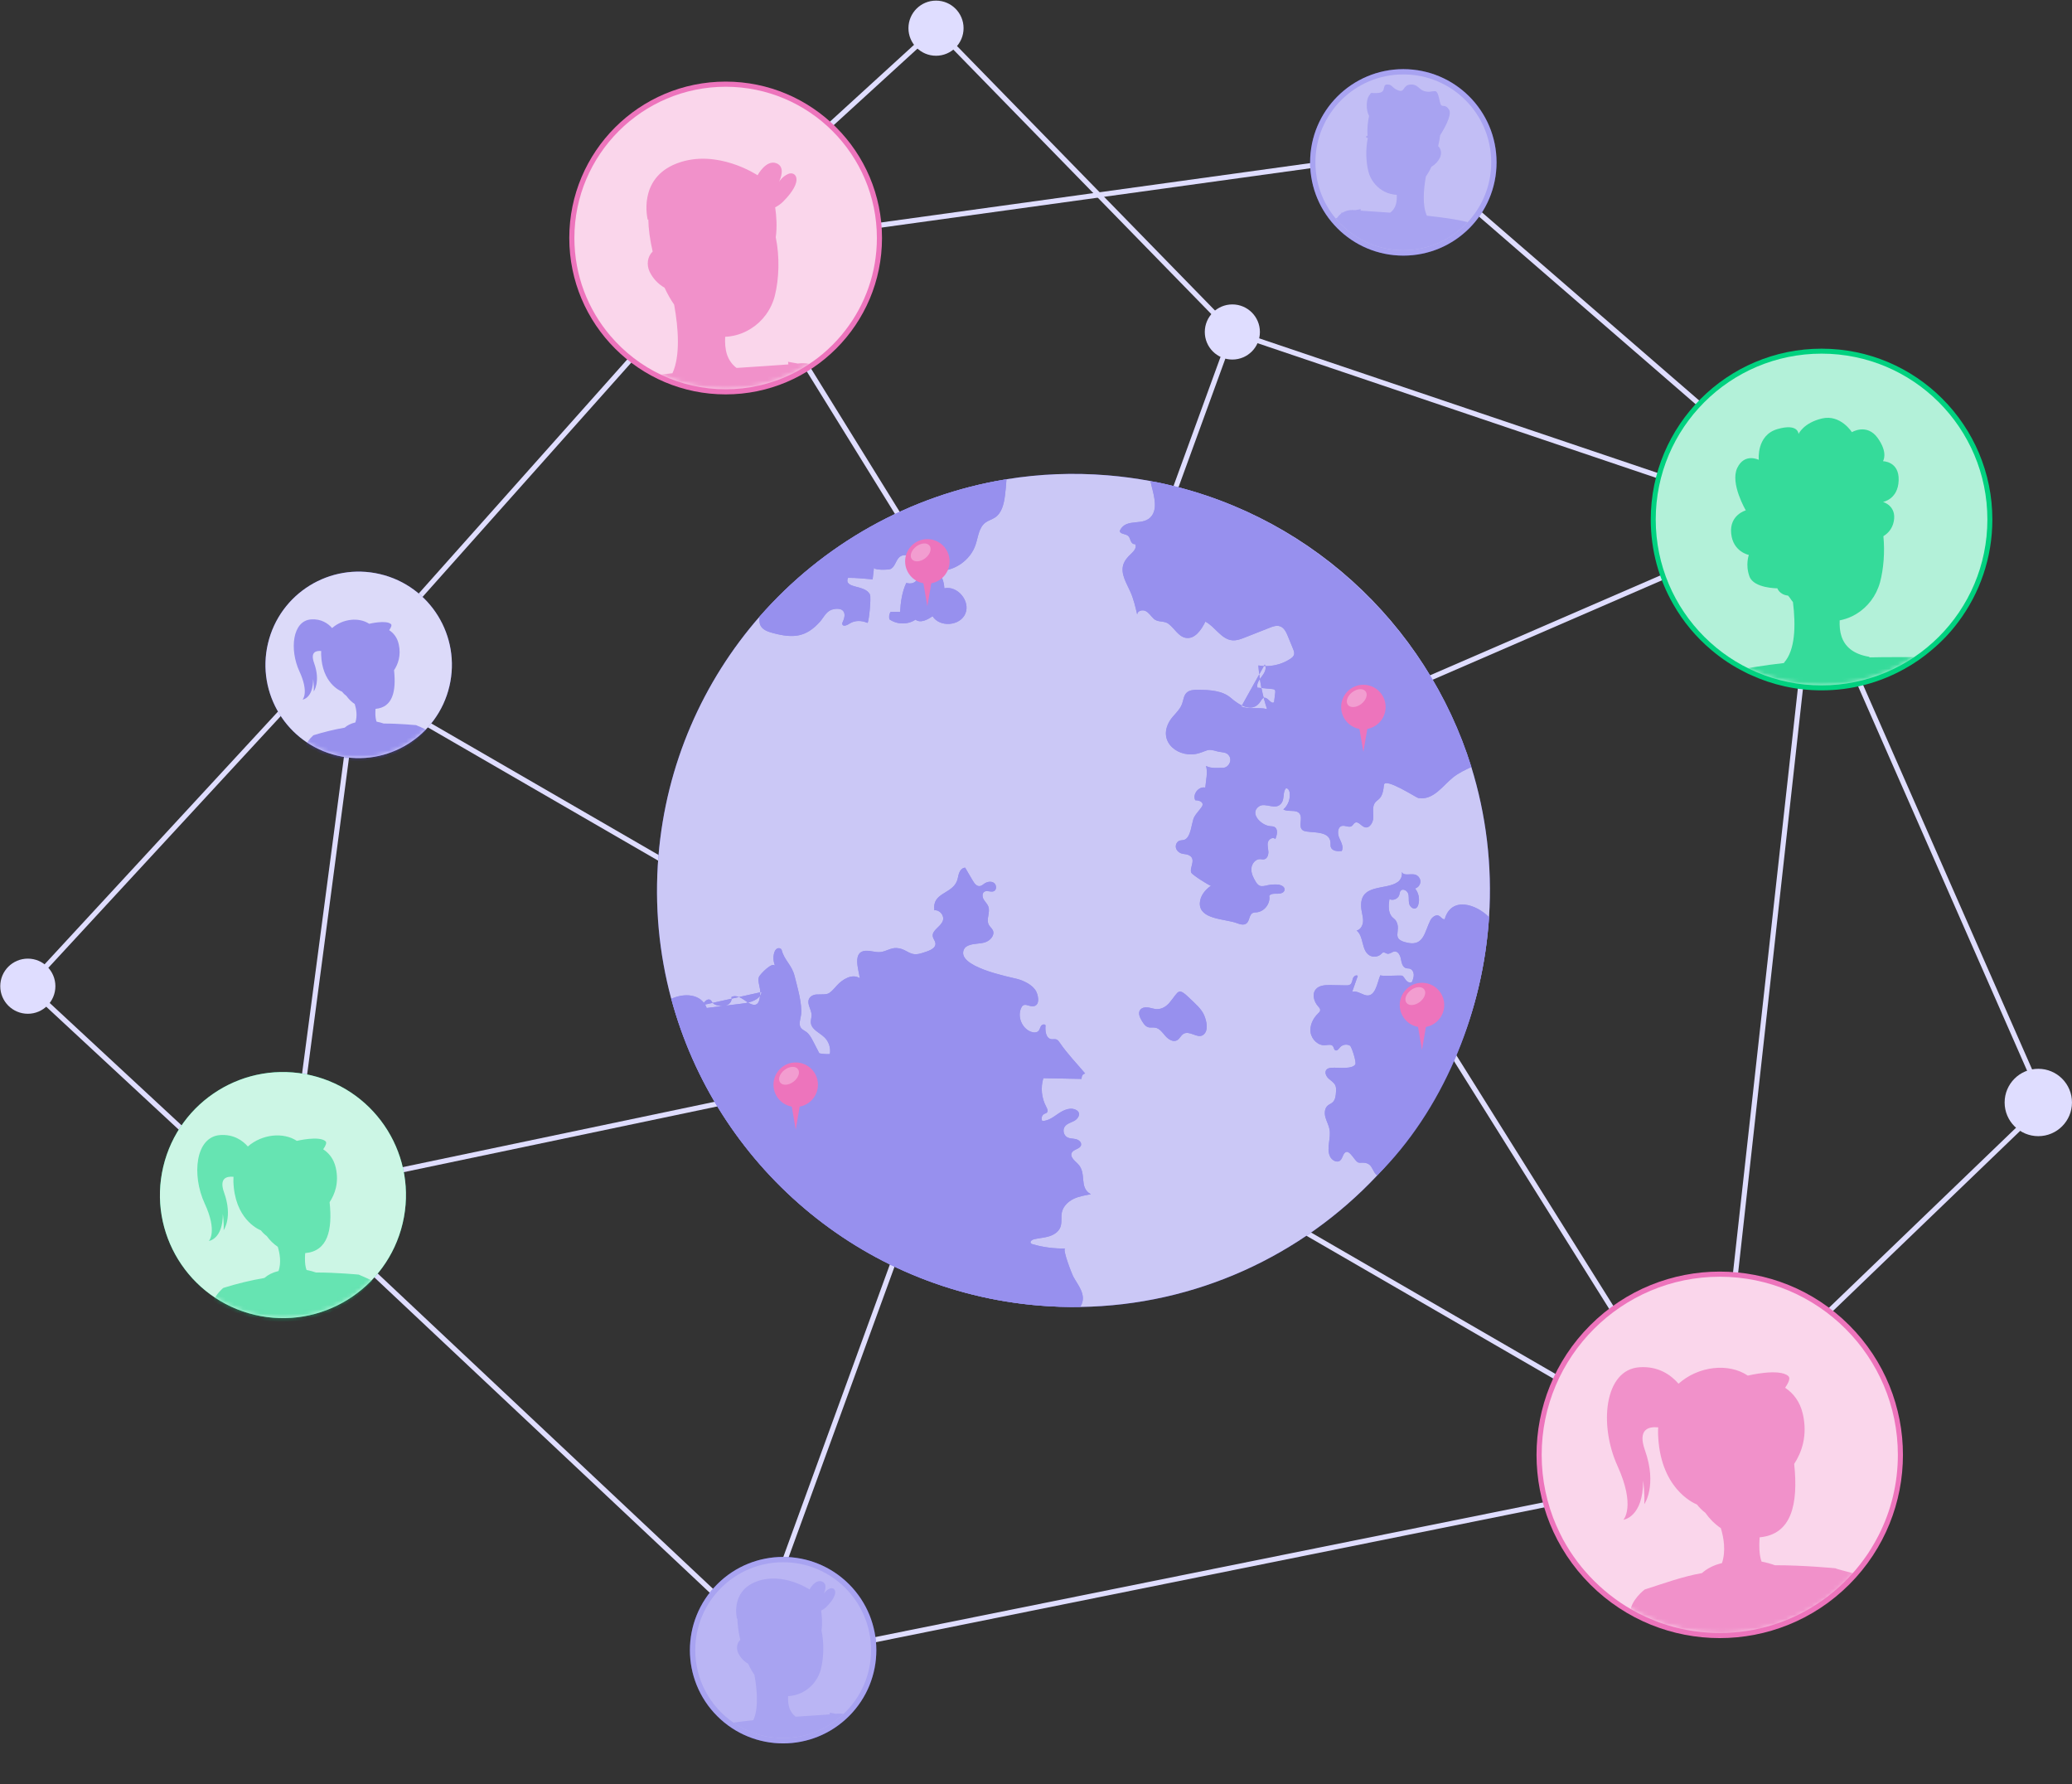 <svg xmlns="http://www.w3.org/2000/svg" width="482" height="415" viewBox="0 0 482 415" fill="none"><rect x="0" y="0" width="482" height="415" fill="#333333" stroke="none"/><path d="M416.057 121.536L286.348 77.727L286.248 77.624L217.72 7.387L162.764 57.581L161.961 56.702L217.768 5.729L287.001 76.69L415.608 120.126L446.013 99.731L446.976 100.431L416.057 121.536Z" fill="#DFDDFF"></path><path d="M174.652 386.343L174.155 386.249L170.039 378.272L170.26 377.1C193.283 386.249 185.823 382.859 173.878 384.985L286.117 76.998L287.237 77.407L174.652 386.343Z" fill="#DFDDFF"></path><path d="M425.119 353.682L389.633 337.422L391.368 336.945L474.886 256.598L415.292 121.066L416.383 120.587L476.311 256.879L476.012 257.167L392.319 337.684L425.746 352.67L425.119 353.682Z" fill="#DFDDFF"></path><path d="M51.288 295.949L50.287 295.302L61.029 280.773L5.641 229.391L6.045 228.955L75.42 153.844L75.833 154.083L391.972 336.967L391.375 337.998L75.648 155.352L7.323 229.327L62.574 280.58L51.288 295.949Z" fill="#DFDDFF"></path><path d="M423.248 117.782L316.945 163.872L317.419 164.964L423.722 118.875L423.248 117.782Z" fill="#DFDDFF"></path><path d="M170.787 56.827L169.773 57.454L215.219 130.877L216.232 130.25L170.787 56.827Z" fill="#DFDDFF"></path><path d="M185.008 252.305L67.094 277.013L67.338 278.179L185.253 253.471L185.008 252.305Z" fill="#DFDDFF"></path><path d="M331.275 233.43L330.266 234.062L398.105 342.345L399.115 341.712L331.275 233.43Z" fill="#DFDDFF"></path><path d="M181.998 386.31L66.555 277.783L82.88 154.337L83.001 154.2L169.982 56.577L170.2 56.547L327.831 34.747L424.086 118.098L424.052 118.409L399.173 342.523L398.746 342.609L181.998 386.31ZM67.818 277.334L182.367 385.02L398.086 341.527L422.836 118.589L327.462 36.002L170.581 57.697L84.014 154.856L67.818 277.334Z" fill="#DFDDFF"></path><path d="M12.885 229.361C12.885 232.901 10.014 235.772 6.474 235.772C2.933 235.772 0.062 232.902 0.062 229.361C0.062 225.819 2.932 222.949 6.474 222.949C10.016 222.949 12.885 225.82 12.885 229.361Z" fill="#DFDDFF"></path><path d="M224.151 6.555C224.151 10.095 221.28 12.966 217.739 12.966C214.199 12.966 211.328 10.095 211.328 6.555C211.328 3.014 214.199 0.144 217.739 0.144C221.28 0.144 224.151 3.014 224.151 6.555Z" fill="#DFDDFF"></path><path d="M481.995 256.406C481.995 260.731 478.487 264.239 474.161 264.239C469.836 264.239 466.328 260.731 466.328 256.406C466.328 252.08 469.836 248.572 474.161 248.572C478.489 248.572 481.995 252.08 481.995 256.406Z" fill="#DFDDFF"></path><path d="M293.088 77.209C293.088 80.75 290.217 83.621 286.677 83.621C283.136 83.621 280.266 80.75 280.266 77.209C280.266 73.669 283.136 70.798 286.677 70.798C290.217 70.798 293.088 73.669 293.088 77.209Z" fill="#DFDDFF"></path><path d="M241.734 303.635C244.94 303.899 248.115 304.005 251.26 303.959C278.196 303.566 302.842 292.009 320.322 273.426C334.811 258.024 344.381 237.788 346.259 215.074C346.308 214.485 346.349 213.896 346.39 213.314C347.173 201.162 345.677 189.378 342.267 178.386V178.379C331.821 144.778 303.474 118.538 267.527 111.86C264.306 111.265 261.03 110.823 257.697 110.548C249.648 109.882 241.752 110.221 234.131 111.462C211.545 115.121 191.333 126.665 176.712 143.393C163.574 158.436 154.944 177.665 153.171 199.11C152.221 210.598 153.317 221.784 156.153 232.3C166.481 270.624 199.902 300.176 241.734 303.635Z" fill="#5146E2"></path><g opacity="0.7"><path d="M241.734 303.635C244.94 303.899 248.115 304.005 251.26 303.959C278.196 303.566 302.842 292.009 320.322 273.426C334.811 258.024 344.381 237.788 346.259 215.074C346.308 214.485 346.349 213.896 346.39 213.314C347.173 201.162 345.677 189.378 342.267 178.386V178.379C331.821 144.778 303.474 118.538 267.527 111.86C264.306 111.265 261.03 110.823 257.697 110.548C249.648 109.882 241.752 110.221 234.131 111.462C211.545 115.121 191.333 126.665 176.712 143.393C163.574 158.436 154.944 177.665 153.171 199.11C152.221 210.598 153.317 221.784 156.153 232.3C166.481 270.624 199.902 300.176 241.734 303.635Z" fill="white"></path></g><path d="M177.165 230.716C176.851 232.517 174.562 233.164 172.716 233.396C169.947 233.738 167.176 234.087 164.405 234.429C163.098 230.987 159.023 230.957 156.156 232.297C166.482 270.622 199.903 300.174 241.736 303.632C244.941 303.897 248.117 304.003 251.262 303.956C251.318 303.883 251.367 303.802 251.417 303.719C252.86 301.181 250.766 298.933 249.646 296.852C249.392 296.381 247.018 290.381 247.806 290.364C245.261 290.416 242.708 290.086 240.26 289.388C240.074 289.334 239.873 289.266 239.775 289.1C239.545 288.703 240.098 288.315 240.544 288.212C241.684 287.944 242.87 287.882 243.993 287.547C245.115 287.211 246.22 286.528 246.655 285.44C247.092 284.347 246.769 283.095 247.02 281.943C247.325 280.54 248.467 279.436 249.763 278.814C251.013 278.213 252.42 277.997 253.765 277.747C250.838 276.154 252.967 272.833 250.672 270.615C249.934 269.903 248.86 269.031 249.312 268.111C249.743 267.237 251.292 267.249 251.485 266.293C251.619 265.623 250.915 265.073 250.249 264.922C249.583 264.772 248.856 264.826 248.259 264.495C247.42 264.03 247.14 262.789 247.696 262.009C248.197 261.307 249.122 261.091 249.882 260.687C250.642 260.282 251.329 259.343 250.871 258.612C250.764 258.441 250.603 258.306 250.431 258.2C249.191 257.431 247.568 258.074 246.356 258.885C245.144 259.697 243.916 260.718 242.458 260.704C242.124 260.154 242.36 259.342 242.936 259.057C243.136 258.958 243.372 258.912 243.528 258.752C243.868 258.404 243.612 257.832 243.38 257.405C242.286 255.395 242.039 252.94 242.712 250.752C245.668 250.808 248.625 250.865 251.581 250.921C251.655 250.256 251.727 249.859 252.431 249.658C250.448 247.287 248.284 245.088 246.53 242.508C246.32 242.199 246.09 241.868 245.738 241.742C245.371 241.61 244.963 241.736 244.577 241.683C243.297 241.508 243.091 239.76 243.222 238.475C243.042 238.085 242.412 238.255 242.177 238.612C241.941 238.97 241.885 239.437 241.597 239.754C241.167 240.228 240.4 240.179 239.801 239.948C237.722 239.147 236.623 236.449 237.55 234.423C237.661 234.183 237.805 233.942 238.035 233.81C238.542 233.52 239.154 233.876 239.729 233.98C241.992 234.388 241.647 231.886 241.102 230.703C240.363 229.099 238.159 228.066 236.559 227.656C234.689 227.177 222.214 224.793 224.271 220.726C224.464 220.345 224.841 220.086 225.232 219.914C226.42 219.394 227.793 219.54 229.042 219.189C230.289 218.836 231.501 217.537 230.958 216.36C230.74 215.888 230.287 215.562 230.034 215.108C229.331 213.842 230.414 212.196 229.915 210.836C229.685 210.21 229.154 209.749 228.82 209.173C228.486 208.596 228.43 207.727 229 207.38C229.637 206.993 230.512 207.57 231.193 207.263C231.908 206.943 231.853 205.773 231.207 205.328C230.561 204.884 229.651 205.053 229.001 205.493C228.661 205.723 228.342 206.028 227.936 206.081C227.208 206.178 226.663 205.453 226.291 204.819C225.701 203.811 225.11 202.804 224.519 201.796C223.851 201.808 223.341 202.419 223.112 203.047C222.883 203.675 222.839 204.36 222.579 204.981C221.325 207.97 216.775 207.614 217.365 211.704C218.592 211.556 219.725 212.937 219.34 214.111C218.866 215.558 216.693 216.352 216.997 217.844C217.103 218.363 217.516 218.784 217.599 219.307C217.829 220.751 215.596 221.281 214.636 221.61C211.457 222.701 211.24 220.613 208.485 220.489C207.224 220.432 206.092 221.283 204.837 221.421C203.682 221.547 202.535 221.06 201.375 221.126C198.189 221.312 199.787 225.632 200.012 227.51C198.299 226.369 196.013 227.701 194.649 229.238C192.557 231.599 192.752 231.183 189.981 231.288C189.25 231.315 188.482 231.677 188.185 232.346C187.669 233.512 188.766 234.768 188.794 236.043C188.808 236.654 188.57 237.256 188.626 237.865C188.774 239.464 190.668 240.16 191.817 241.283C192.821 242.265 193.298 243.759 193.045 245.141C192.227 245.193 191.401 245.134 190.597 244.967C190.118 244.042 189.638 243.116 189.159 242.19C188.735 241.371 188.286 240.521 187.541 239.979C187.124 239.675 186.615 239.468 186.312 239.051C185.708 238.22 186.197 237.081 186.34 236.064C186.688 233.599 185.448 229.449 184.845 227.004C184.202 224.396 182.47 223.372 181.841 220.964C181.73 220.54 181.138 220.402 180.756 220.619C180.375 220.836 180.18 221.273 180.07 221.698C179.817 222.684 179.913 223.755 180.332 224.682C179.78 223.467 176.707 226.665 176.521 227.272C176.217 228.266 176.876 229.684 176.851 230.717C176.788 233.279 176.168 234.72 173.52 232.834C172.508 232.113 171.211 231.262 170.137 231.89C170.367 232.587 169.899 233.37 169.245 233.701C168.59 234.032 167.811 234.003 167.09 233.864C166.604 233.772 166.095 233.613 165.784 233.229C165.617 233.024 165.515 232.763 165.306 232.6C164.627 232.071 163.77 232.989 163.402 233.767" fill="#5146E2"></path><path d="M294.212 154.546C294.747 155.385 294.182 156.479 293.571 157.264C292.96 158.05 292.246 158.973 292.514 159.933C293.664 160.038 294.814 160.142 295.963 160.247C296.178 160.268 296.419 160.3 296.556 160.467C296.696 160.637 296.677 160.882 296.649 161.102C296.56 161.839 296.469 162.578 296.38 163.316C295.654 163.882 294.955 162.098 294.051 162.277C293.652 162.355 293.448 162.784 293.229 163.128C291.362 166.054 288.105 163.863 286.361 162.341C284.336 160.575 281.405 160.461 278.715 160.431C277.759 160.422 276.686 160.456 276.008 161.142C275.339 161.808 275.301 162.862 274.964 163.754C274.386 165.299 272.903 166.312 272.064 167.735C269.133 172.706 274.404 176.528 278.886 175.176C281.208 174.475 280.808 174.069 283.183 174.75C284.173 175.034 285.385 174.791 285.992 175.89C286.635 177.054 285.734 178.595 284.376 178.582C283.043 178.568 281.76 178.776 280.556 178.138C281.008 179.709 280.51 181.5 280.385 183.17C278.864 182.816 277.359 184.699 278.04 186.104C278.796 186.115 279.819 186.399 279.756 187.153C279.738 187.374 279.616 187.571 279.49 187.752C278.963 188.508 278.287 189.161 277.835 189.967C277.14 191.205 277.145 194.914 275.37 195.358C275.058 195.437 274.725 195.411 274.419 195.508C273.766 195.717 273.397 196.498 273.549 197.166C273.703 197.833 274.293 198.349 274.954 198.527C275.395 198.645 275.867 198.633 276.298 198.783C278.589 199.582 276.577 201.843 277.127 202.964C277.39 203.501 281.215 205.92 281.694 206.004C280.348 206.927 279.162 208.373 279.113 210.075C279.06 211.938 280.477 212.843 282.25 213.397C284.122 213.982 286.391 214.176 287.74 214.697C288.465 214.977 289.35 215.237 289.96 214.756C290.723 214.153 290.555 212.736 291.434 212.323C291.713 212.192 292.035 212.204 292.342 212.174C294.142 212.003 295.58 210.109 295.26 208.329C295.677 207.786 296.488 207.838 297.172 207.856C297.856 207.873 298.721 207.648 298.82 206.971C298.935 206.193 297.939 205.762 297.153 205.714C296.352 205.666 295.546 205.731 294.763 205.905C294.178 206.035 293.547 206.222 293.001 205.976C292.588 205.79 292.315 205.395 292.079 205.007C291.511 204.077 291.014 203.028 291.104 201.941C291.195 200.853 292.072 199.768 293.162 199.808C293.454 199.819 293.747 199.907 294.037 199.859C294.779 199.739 295.101 198.826 295.057 198.075C295.013 197.325 294.758 196.559 294.963 195.836C295.168 195.113 296.171 194.574 296.672 195.135C297.094 194.174 297.371 192.773 296.43 192.311C296.127 192.162 295.776 192.17 295.44 192.139C293.368 191.945 290.568 189.139 292.87 187.543C294.384 186.493 296.828 188.682 298.159 186.695C298.795 185.745 298.401 184.36 299.055 183.422C299.442 183.143 299.894 183.707 299.981 184.177C300.254 185.66 299.683 187.27 298.538 188.251C299.702 188.93 301.543 188.156 302.333 189.247C303.114 190.325 301.958 192.198 302.99 193.039C303.286 193.28 303.682 193.344 304.06 193.4C305.924 193.676 309.404 193.359 309.518 196.028C309.533 196.351 309.482 196.683 309.577 196.993C309.863 197.934 311.141 198.023 312.12 197.925C312.623 196.963 311.967 195.842 311.532 194.847C311.098 193.852 311.128 192.329 312.185 192.081C312.942 191.904 313.823 192.553 314.46 192.108C314.756 191.902 314.892 191.51 315.21 191.341C315.98 190.931 316.63 192.117 317.46 192.383C318.604 192.747 319.47 191.247 319.471 190.046C319.472 188.844 319.172 187.478 319.955 186.567C320.203 186.279 320.535 186.076 320.81 185.812C321.651 184.995 321.817 183.727 321.936 182.562C322.125 180.7 329.472 185.522 329.937 185.599C333.469 186.189 335.638 182.686 338.058 180.767C339.333 179.766 340.804 179.074 342.276 178.38C332.218 146.029 305.128 120.623 272.137 112.832C270.658 112.483 269.132 112.085 267.64 111.961C268.095 114.212 269.486 117.767 267.976 119.904C266.058 122.617 261.996 120.242 260.501 123.424C260.451 124.237 261.805 124.103 262.431 124.623C262.779 124.912 262.866 125.4 263.038 125.818C263.211 126.236 263.616 126.658 264.049 126.527C264.553 127.279 263.768 128.203 263.103 128.814C262.32 129.534 261.587 130.369 261.29 131.39C260.673 133.519 262.072 135.632 262.968 137.659C263.709 139.333 264.126 141.13 264.539 142.914C264.553 142.067 265.751 141.728 266.506 142.112C267.262 142.496 267.723 143.269 268.336 143.856C269.378 144.855 270.726 144.25 271.85 145.104C273.248 146.163 274.14 148.065 275.866 148.349C277.957 148.701 279.477 146.47 280.405 144.569C282.704 145.787 284.124 148.725 286.721 148.919C287.722 148.994 288.689 148.618 289.618 148.252C291.522 147.502 293.427 146.753 295.324 146.003C296.114 145.69 296.983 145.376 297.78 145.663C298.724 145.991 299.203 147.016 299.577 147.932C299.987 148.93 300.397 149.928 300.808 150.926C300.974 151.339 301.144 151.789 301.037 152.216C300.92 152.678 300.523 152.995 300.123 153.254C297.971 154.669 295.269 155.217 292.73 154.764C292.98 158.212 293.654 161.631 294.746 164.913C292.802 164.411 290.567 165.059 288.768 164.31" fill="#5146E2"></path><path d="M272.052 233.195C271.324 234.063 270.262 234.724 269.13 234.696C268.431 234.678 267.765 234.405 267.074 234.307C266.383 234.21 265.574 234.347 265.192 234.931C264.705 235.677 265.167 236.657 265.627 237.421C266.001 238.042 266.439 238.713 267.136 238.91C267.646 239.055 268.195 238.912 268.719 238.998C269.754 239.167 270.417 240.145 271.104 240.938C271.792 241.73 272.913 242.444 273.827 241.929C274.429 241.591 274.688 240.832 275.272 240.464C276.696 239.566 278.448 241.516 279.738 240.781C281.267 239.909 280.707 237.42 280.073 236.019C279.432 234.599 278.126 233.504 277.031 232.441C273.932 229.437 274.366 230.438 272.052 233.195Z" fill="#5146E2"></path><path d="M320.355 273.36C335.596 258.257 344.509 236.247 346.258 215.084C346.307 214.496 346.349 213.907 346.389 213.324C343.45 210.293 337.596 208.36 336.063 213.811C335.459 213.768 335.336 213.408 334.876 213.067C334.154 212.531 333.139 213.258 332.733 214.061C331.406 216.694 331.221 220 327.572 219.29C323.22 218.444 326.171 216.58 324.753 214.18C324.548 213.832 324.188 213.61 323.904 213.323C322.864 212.27 323.002 210.57 323.211 209.105C324.046 209.538 325.217 209.051 325.497 208.152C325.604 207.814 325.605 207.424 325.835 207.153C326.327 206.571 327.343 207.116 327.581 207.841C327.817 208.566 327.635 209.365 327.793 210.111C327.95 210.857 328.765 211.589 329.416 211.192C329.688 211.027 329.833 210.715 329.926 210.411C330.317 209.133 330.027 207.667 329.179 206.634C329.896 206.443 330.436 205.726 330.42 204.984C330.404 204.241 329.833 203.548 329.108 203.389C328.049 203.157 326.534 203.782 326.105 202.786C326.264 203.654 325.886 204.596 325.172 205.115C322.362 207.156 316.041 205.338 316.672 211.323C316.773 212.285 317.108 213.223 317.087 214.189C317.065 215.156 316.534 216.225 315.584 216.41C317.29 217.786 316.666 220.938 318.499 222.142C319.361 222.708 320.616 222.574 321.341 221.84C321.461 221.719 321.577 221.577 321.741 221.526C322.075 221.422 322.385 221.736 322.727 221.809C323.321 221.936 323.835 221.322 324.442 221.287C325.288 221.24 325.748 222.253 325.898 223.086C326.048 223.92 326.273 224.941 327.088 225.169C327.366 225.246 327.666 225.208 327.945 225.287C328.507 225.444 328.844 226.052 328.874 226.633C328.905 227.215 328.695 227.78 328.489 228.324C328.137 228.679 327.509 228.462 327.169 228.095C326.83 227.728 326.626 227.24 326.234 226.929C326.015 226.756 320.95 227.146 321.11 226.777C320.357 228.521 319.976 232.337 317.359 231.364C316.436 231.021 315.493 230.397 314.548 230.677C314.997 229.444 315.432 228.207 315.852 226.966C315.469 226.626 314.875 227.091 314.713 227.576C314.551 228.061 314.524 228.65 314.114 228.957C313.827 229.173 313.439 229.175 313.079 229.168C311.911 229.145 310.742 229.123 309.574 229.099C308.306 229.074 306.847 229.133 306.057 230.125C305.159 231.252 305.676 232.983 306.634 234.06C306.864 234.318 307.135 234.603 307.11 234.949C307.087 235.261 306.831 235.497 306.606 235.714C305.416 236.858 304.627 238.523 304.885 240.152C305.142 241.781 306.653 243.226 308.297 243.08C308.928 243.024 309.713 242.81 310.086 243.324C310.306 243.626 310.299 244.113 310.638 244.267C311.066 244.46 311.425 243.922 311.732 243.568C312.288 242.927 313.316 242.762 314.044 243.194C314.417 243.416 315.587 247.015 315.282 247.537C314.583 248.734 311.265 248.264 309.969 248.321C309.467 248.344 308.907 248.392 308.578 248.771C308.064 249.362 308.48 250.304 309.056 250.835C309.631 251.367 310.38 251.782 310.666 252.511C310.832 252.935 310.813 253.406 310.793 253.86C310.751 254.781 310.657 255.813 309.955 256.411C309.628 256.691 309.202 256.838 308.873 257.117C308.124 257.756 308.07 258.91 308.331 259.859C308.592 260.809 309.101 261.683 309.282 262.652C309.668 264.711 308.538 266.947 309.356 268.875C309.752 269.807 310.984 270.551 311.755 269.894C312.421 269.327 312.415 267.989 313.284 267.891C314.117 267.797 315.148 269.897 315.84 270.304C316.387 270.627 317.491 270.094 318.495 270.822C319.311 271.416 319.477 272.718 320.355 273.36Z" fill="#5146E2"></path><path d="M191 144.283C191.857 143.192 192.397 141.937 194.006 141.657C196.197 141.275 197.027 142.503 196.067 144.582C195.982 144.766 195.891 144.969 195.939 145.167C196.089 145.8 197.035 145.43 197.575 145.067C198.834 144.216 200.436 144.272 201.781 144.864C202.101 145.005 202.694 138.993 202.381 138.301C201.286 135.883 196.22 137.023 197.258 134.391C199.154 134.351 201.096 134.599 202.999 134.737C203.103 133.822 203.208 132.908 203.312 131.993C203.234 132.674 206.776 132.534 207.176 132.33C208.735 131.539 208.312 128.7 211.11 129.161C214.651 129.745 214.853 136.702 210.826 135.568C209.862 137.61 209.498 140.054 209.393 142.308C208.665 142.306 207.931 142.294 207.203 142.284C206.84 142.782 206.733 143.466 206.934 144.054C208.681 145.284 211.201 145.306 212.977 144.111C214.125 144.992 215.752 144.148 216.935 143.31C218.593 145.975 223.343 145.603 224.567 142.713C225.792 139.816 222.746 136.15 219.677 136.818C219.62 135.357 219.089 133.92 218.184 132.774C221.986 132.903 225.727 130.313 226.939 126.709C227.553 124.896 227.693 122.701 229.223 121.55C229.901 121.035 230.761 120.82 231.471 120.351C233.059 119.283 233.525 117.194 233.775 115.293C233.937 114.022 234.057 112.747 234.134 111.467C211.547 115.126 191.336 126.67 176.715 143.398C176.638 144.07 176.595 144.766 176.86 145.374C177.359 146.5 178.701 146.94 179.896 147.253C184.542 148.481 187.515 148.213 190.734 144.6C190.829 144.496 190.916 144.39 191 144.283Z" fill="#5146E2"></path><g opacity="0.4"><path d="M177.165 230.716C176.851 232.517 174.562 233.164 172.716 233.396C169.947 233.738 167.176 234.087 164.405 234.429C163.098 230.987 159.023 230.957 156.156 232.297C166.482 270.622 199.903 300.174 241.736 303.632C244.941 303.897 248.117 304.003 251.262 303.956C251.318 303.883 251.367 303.802 251.417 303.719C252.86 301.181 250.766 298.933 249.646 296.852C249.392 296.381 247.018 290.381 247.806 290.364C245.261 290.416 242.708 290.086 240.26 289.388C240.074 289.334 239.873 289.266 239.775 289.1C239.545 288.703 240.098 288.315 240.544 288.212C241.684 287.944 242.87 287.882 243.993 287.547C245.115 287.211 246.22 286.528 246.655 285.44C247.092 284.347 246.769 283.095 247.02 281.943C247.325 280.54 248.467 279.436 249.763 278.814C251.013 278.213 252.42 277.997 253.765 277.747C250.838 276.154 252.967 272.833 250.672 270.615C249.934 269.903 248.86 269.031 249.312 268.111C249.743 267.237 251.292 267.249 251.485 266.293C251.619 265.623 250.915 265.073 250.249 264.922C249.583 264.772 248.856 264.826 248.259 264.495C247.42 264.03 247.14 262.789 247.696 262.009C248.197 261.307 249.122 261.091 249.882 260.687C250.642 260.282 251.329 259.343 250.871 258.612C250.764 258.441 250.603 258.306 250.431 258.2C249.191 257.431 247.568 258.074 246.356 258.885C245.144 259.697 243.916 260.718 242.458 260.704C242.124 260.154 242.36 259.342 242.936 259.057C243.136 258.958 243.372 258.912 243.528 258.752C243.868 258.404 243.612 257.832 243.38 257.405C242.286 255.395 242.039 252.94 242.712 250.752C245.668 250.808 248.625 250.865 251.581 250.921C251.655 250.256 251.727 249.859 252.431 249.658C250.448 247.287 248.284 245.088 246.53 242.508C246.32 242.199 246.09 241.868 245.738 241.742C245.371 241.61 244.963 241.736 244.577 241.683C243.297 241.508 243.091 239.76 243.222 238.475C243.042 238.085 242.412 238.255 242.177 238.612C241.941 238.97 241.885 239.437 241.597 239.754C241.167 240.228 240.4 240.179 239.801 239.948C237.722 239.147 236.623 236.449 237.55 234.423C237.661 234.183 237.805 233.942 238.035 233.81C238.542 233.52 239.154 233.876 239.729 233.98C241.992 234.388 241.647 231.886 241.102 230.703C240.363 229.099 238.159 228.066 236.559 227.656C234.689 227.177 222.214 224.793 224.271 220.726C224.464 220.345 224.841 220.086 225.232 219.914C226.42 219.394 227.793 219.54 229.042 219.189C230.289 218.836 231.501 217.537 230.958 216.36C230.74 215.888 230.287 215.562 230.034 215.108C229.331 213.842 230.414 212.196 229.915 210.836C229.685 210.21 229.154 209.749 228.82 209.173C228.486 208.596 228.43 207.727 229 207.38C229.637 206.993 230.512 207.57 231.193 207.263C231.908 206.943 231.853 205.773 231.207 205.328C230.561 204.884 229.651 205.053 229.001 205.493C228.661 205.723 228.342 206.028 227.936 206.081C227.208 206.178 226.663 205.453 226.291 204.819C225.701 203.811 225.11 202.804 224.519 201.796C223.851 201.808 223.341 202.419 223.112 203.047C222.883 203.675 222.839 204.36 222.579 204.981C221.325 207.97 216.775 207.614 217.365 211.704C218.592 211.556 219.725 212.937 219.34 214.111C218.866 215.558 216.693 216.352 216.997 217.844C217.103 218.363 217.516 218.784 217.599 219.307C217.829 220.751 215.596 221.281 214.636 221.61C211.457 222.701 211.24 220.613 208.485 220.489C207.224 220.432 206.092 221.283 204.837 221.421C203.682 221.547 202.535 221.06 201.375 221.126C198.189 221.312 199.787 225.632 200.012 227.51C198.299 226.369 196.013 227.701 194.649 229.238C192.557 231.599 192.752 231.183 189.981 231.288C189.25 231.315 188.482 231.677 188.185 232.346C187.669 233.512 188.766 234.768 188.794 236.043C188.808 236.654 188.57 237.256 188.626 237.865C188.774 239.464 190.668 240.16 191.817 241.283C192.821 242.265 193.298 243.759 193.045 245.141C192.227 245.193 191.401 245.134 190.597 244.967C190.118 244.042 189.638 243.116 189.159 242.19C188.735 241.371 188.286 240.521 187.541 239.979C187.124 239.675 186.615 239.468 186.312 239.051C185.708 238.22 186.197 237.081 186.34 236.064C186.688 233.599 185.448 229.449 184.845 227.004C184.202 224.396 182.47 223.372 181.841 220.964C181.73 220.54 181.138 220.402 180.756 220.619C180.375 220.836 180.18 221.273 180.07 221.698C179.817 222.684 179.913 223.755 180.332 224.682C179.78 223.467 176.707 226.665 176.521 227.272C176.217 228.266 176.876 229.684 176.851 230.717C176.788 233.279 176.168 234.72 173.52 232.834C172.508 232.113 171.211 231.262 170.137 231.89C170.367 232.587 169.899 233.37 169.245 233.701C168.59 234.032 167.811 234.003 167.09 233.864C166.604 233.772 166.095 233.613 165.784 233.229C165.617 233.024 165.515 232.763 165.306 232.6C164.627 232.071 163.77 232.989 163.402 233.767" fill="white"></path><path d="M294.212 154.546C294.747 155.385 294.182 156.479 293.571 157.264C292.96 158.05 292.246 158.973 292.514 159.933C293.664 160.038 294.814 160.142 295.963 160.247C296.178 160.268 296.419 160.3 296.556 160.467C296.696 160.637 296.677 160.882 296.649 161.102C296.56 161.839 296.469 162.578 296.38 163.316C295.654 163.882 294.955 162.098 294.051 162.277C293.652 162.355 293.448 162.784 293.229 163.128C291.362 166.054 288.105 163.863 286.361 162.341C284.336 160.575 281.405 160.461 278.715 160.431C277.759 160.422 276.686 160.456 276.008 161.142C275.339 161.808 275.301 162.862 274.964 163.754C274.386 165.299 272.903 166.312 272.064 167.735C269.133 172.706 274.404 176.528 278.886 175.176C281.208 174.475 280.808 174.069 283.183 174.75C284.173 175.034 285.385 174.791 285.992 175.89C286.635 177.054 285.734 178.595 284.376 178.582C283.043 178.568 281.76 178.776 280.556 178.138C281.008 179.709 280.51 181.5 280.385 183.17C278.864 182.816 277.359 184.699 278.04 186.104C278.796 186.115 279.819 186.399 279.756 187.153C279.738 187.374 279.616 187.571 279.49 187.752C278.963 188.508 278.287 189.161 277.835 189.967C277.14 191.205 277.145 194.914 275.37 195.358C275.058 195.437 274.725 195.411 274.419 195.508C273.766 195.717 273.397 196.498 273.549 197.166C273.703 197.833 274.293 198.349 274.954 198.527C275.395 198.645 275.867 198.633 276.298 198.783C278.589 199.582 276.577 201.843 277.127 202.964C277.39 203.501 281.215 205.92 281.694 206.004C280.348 206.927 279.162 208.373 279.113 210.075C279.06 211.938 280.477 212.843 282.25 213.397C284.122 213.982 286.391 214.176 287.74 214.697C288.465 214.977 289.35 215.237 289.96 214.756C290.723 214.153 290.555 212.736 291.434 212.323C291.713 212.192 292.035 212.204 292.342 212.174C294.142 212.003 295.58 210.109 295.26 208.329C295.677 207.786 296.488 207.838 297.172 207.856C297.856 207.873 298.721 207.648 298.82 206.971C298.935 206.193 297.939 205.762 297.153 205.714C296.352 205.666 295.546 205.731 294.763 205.905C294.178 206.035 293.547 206.222 293.001 205.976C292.588 205.79 292.315 205.395 292.079 205.007C291.511 204.077 291.014 203.028 291.104 201.941C291.195 200.853 292.072 199.768 293.162 199.808C293.454 199.819 293.747 199.907 294.037 199.859C294.779 199.739 295.101 198.826 295.057 198.075C295.013 197.325 294.758 196.559 294.963 195.836C295.168 195.113 296.171 194.574 296.672 195.135C297.094 194.174 297.371 192.773 296.43 192.311C296.127 192.162 295.776 192.17 295.44 192.139C293.368 191.945 290.568 189.139 292.87 187.543C294.384 186.493 296.828 188.682 298.159 186.695C298.795 185.745 298.401 184.36 299.055 183.422C299.442 183.143 299.894 183.707 299.981 184.177C300.254 185.66 299.683 187.27 298.538 188.251C299.702 188.93 301.543 188.156 302.333 189.247C303.114 190.325 301.958 192.198 302.99 193.039C303.286 193.28 303.682 193.344 304.06 193.4C305.924 193.676 309.404 193.359 309.518 196.028C309.533 196.351 309.482 196.683 309.577 196.993C309.863 197.934 311.141 198.023 312.12 197.925C312.623 196.963 311.967 195.842 311.532 194.847C311.098 193.852 311.128 192.329 312.185 192.081C312.942 191.904 313.823 192.553 314.46 192.108C314.756 191.902 314.892 191.51 315.21 191.341C315.98 190.931 316.63 192.117 317.46 192.383C318.604 192.747 319.47 191.247 319.471 190.046C319.472 188.844 319.172 187.478 319.955 186.567C320.203 186.279 320.535 186.076 320.81 185.812C321.651 184.995 321.817 183.727 321.936 182.562C322.125 180.7 329.472 185.522 329.937 185.599C333.469 186.189 335.638 182.686 338.058 180.767C339.333 179.766 340.804 179.074 342.276 178.38C332.218 146.029 305.128 120.623 272.137 112.832C270.658 112.483 269.132 112.085 267.64 111.961C268.095 114.212 269.486 117.767 267.976 119.904C266.058 122.617 261.996 120.242 260.501 123.424C260.451 124.237 261.805 124.103 262.431 124.623C262.779 124.912 262.866 125.4 263.038 125.818C263.211 126.236 263.616 126.658 264.049 126.527C264.553 127.279 263.768 128.203 263.103 128.814C262.32 129.534 261.587 130.369 261.29 131.39C260.673 133.519 262.072 135.632 262.968 137.659C263.709 139.333 264.126 141.13 264.539 142.914C264.553 142.067 265.751 141.728 266.506 142.112C267.262 142.496 267.723 143.269 268.336 143.856C269.378 144.855 270.726 144.25 271.85 145.104C273.248 146.163 274.14 148.065 275.866 148.349C277.957 148.701 279.477 146.47 280.405 144.569C282.704 145.787 284.124 148.725 286.721 148.919C287.722 148.994 288.689 148.618 289.618 148.252C291.522 147.502 293.427 146.753 295.324 146.003C296.114 145.69 296.983 145.376 297.78 145.663C298.724 145.991 299.203 147.016 299.577 147.932C299.987 148.93 300.397 149.928 300.808 150.926C300.974 151.339 301.144 151.789 301.037 152.216C300.92 152.678 300.523 152.995 300.123 153.254C297.971 154.669 295.269 155.217 292.73 154.764C292.98 158.212 293.654 161.631 294.746 164.913C292.802 164.411 290.567 165.059 288.768 164.31" fill="white"></path><path d="M272.052 233.195C271.324 234.063 270.262 234.724 269.13 234.696C268.431 234.678 267.765 234.405 267.074 234.307C266.383 234.21 265.574 234.347 265.192 234.931C264.705 235.677 265.167 236.657 265.627 237.421C266.001 238.042 266.439 238.713 267.136 238.91C267.646 239.055 268.195 238.912 268.719 238.998C269.754 239.167 270.417 240.145 271.104 240.938C271.792 241.73 272.913 242.444 273.827 241.929C274.429 241.591 274.688 240.832 275.272 240.464C276.696 239.566 278.448 241.516 279.738 240.781C281.267 239.909 280.707 237.42 280.073 236.019C279.432 234.599 278.126 233.504 277.031 232.441C273.932 229.437 274.366 230.438 272.052 233.195Z" fill="white"></path><path d="M320.355 273.36C335.596 258.257 344.509 236.247 346.258 215.084C346.307 214.496 346.349 213.907 346.389 213.324C343.45 210.293 337.596 208.36 336.063 213.811C335.459 213.768 335.336 213.408 334.876 213.067C334.154 212.531 333.139 213.258 332.733 214.061C331.406 216.694 331.221 220 327.572 219.29C323.22 218.444 326.171 216.58 324.753 214.18C324.548 213.832 324.188 213.61 323.904 213.323C322.864 212.27 323.002 210.57 323.211 209.105C324.046 209.538 325.217 209.051 325.497 208.152C325.604 207.814 325.605 207.424 325.835 207.153C326.327 206.571 327.343 207.116 327.581 207.841C327.817 208.566 327.635 209.365 327.793 210.111C327.95 210.857 328.765 211.589 329.416 211.192C329.688 211.027 329.833 210.715 329.926 210.411C330.317 209.133 330.027 207.667 329.179 206.634C329.896 206.443 330.436 205.726 330.42 204.984C330.404 204.241 329.833 203.548 329.108 203.389C328.049 203.157 326.534 203.782 326.105 202.786C326.264 203.654 325.886 204.596 325.172 205.115C322.362 207.156 316.041 205.338 316.672 211.323C316.773 212.285 317.108 213.223 317.087 214.189C317.065 215.156 316.534 216.225 315.584 216.41C317.29 217.786 316.666 220.938 318.499 222.142C319.361 222.708 320.616 222.574 321.341 221.84C321.461 221.719 321.577 221.577 321.741 221.526C322.075 221.422 322.385 221.736 322.727 221.809C323.321 221.936 323.835 221.322 324.442 221.287C325.288 221.24 325.748 222.253 325.898 223.086C326.048 223.92 326.273 224.941 327.088 225.169C327.366 225.246 327.666 225.208 327.945 225.287C328.507 225.444 328.844 226.052 328.874 226.633C328.905 227.215 328.695 227.78 328.489 228.324C328.137 228.679 327.509 228.462 327.169 228.095C326.83 227.728 326.626 227.24 326.234 226.929C326.015 226.756 320.95 227.146 321.11 226.777C320.357 228.521 319.976 232.337 317.359 231.364C316.436 231.021 315.493 230.397 314.548 230.677C314.997 229.444 315.432 228.207 315.852 226.966C315.469 226.626 314.875 227.091 314.713 227.576C314.551 228.061 314.524 228.65 314.114 228.957C313.827 229.173 313.439 229.175 313.079 229.168C311.911 229.145 310.742 229.123 309.574 229.099C308.306 229.074 306.847 229.133 306.057 230.125C305.159 231.252 305.676 232.983 306.634 234.06C306.864 234.318 307.135 234.603 307.11 234.949C307.087 235.261 306.831 235.497 306.606 235.714C305.416 236.858 304.627 238.523 304.885 240.152C305.142 241.781 306.653 243.226 308.297 243.08C308.928 243.024 309.713 242.81 310.086 243.324C310.306 243.626 310.299 244.113 310.638 244.267C311.066 244.46 311.425 243.922 311.732 243.568C312.288 242.927 313.316 242.762 314.044 243.194C314.417 243.416 315.587 247.015 315.282 247.537C314.583 248.734 311.265 248.264 309.969 248.321C309.467 248.344 308.907 248.392 308.578 248.771C308.064 249.362 308.48 250.304 309.056 250.835C309.631 251.367 310.38 251.782 310.666 252.511C310.832 252.935 310.813 253.406 310.793 253.86C310.751 254.781 310.657 255.813 309.955 256.411C309.628 256.691 309.202 256.838 308.873 257.117C308.124 257.756 308.07 258.91 308.331 259.859C308.592 260.809 309.101 261.683 309.282 262.652C309.668 264.711 308.538 266.947 309.356 268.875C309.752 269.807 310.984 270.551 311.755 269.894C312.421 269.327 312.415 267.989 313.284 267.891C314.117 267.797 315.148 269.897 315.84 270.304C316.387 270.627 317.491 270.094 318.495 270.822C319.311 271.416 319.477 272.718 320.355 273.36Z" fill="white"></path><path d="M191 144.283C191.857 143.192 192.397 141.937 194.006 141.657C196.197 141.275 197.027 142.503 196.067 144.582C195.982 144.766 195.891 144.969 195.939 145.167C196.089 145.8 197.035 145.43 197.575 145.067C198.834 144.216 200.436 144.272 201.781 144.864C202.101 145.005 202.694 138.993 202.381 138.301C201.286 135.883 196.22 137.023 197.258 134.391C199.154 134.351 201.096 134.599 202.999 134.737C203.103 133.822 203.208 132.908 203.312 131.993C203.234 132.674 206.776 132.534 207.176 132.33C208.735 131.539 208.312 128.7 211.11 129.161C214.651 129.745 214.853 136.702 210.826 135.568C209.862 137.61 209.498 140.054 209.393 142.308C208.665 142.306 207.931 142.294 207.203 142.284C206.84 142.782 206.733 143.466 206.934 144.054C208.681 145.284 211.201 145.306 212.977 144.111C214.125 144.992 215.752 144.148 216.935 143.31C218.593 145.975 223.343 145.603 224.567 142.713C225.792 139.816 222.746 136.15 219.677 136.818C219.62 135.357 219.089 133.92 218.184 132.774C221.986 132.903 225.727 130.313 226.939 126.709C227.553 124.896 227.693 122.701 229.223 121.55C229.901 121.035 230.761 120.82 231.471 120.351C233.059 119.283 233.525 117.194 233.775 115.293C233.937 114.022 234.057 112.747 234.134 111.467C211.547 115.126 191.336 126.67 176.715 143.398C176.638 144.07 176.595 144.766 176.86 145.374C177.359 146.5 178.701 146.94 179.896 147.253C184.542 148.481 187.515 148.213 190.734 144.6C190.829 144.496 190.916 144.39 191 144.283Z" fill="white"></path></g><path d="M217.513 130.555L215.725 140.99L213.938 130.555H217.513Z" fill="#ED74BC"></path><path d="M220.903 130.559C220.903 133.417 218.587 135.733 215.729 135.733C212.871 135.733 210.555 133.417 210.555 130.559C210.555 127.701 212.871 125.385 215.729 125.385C218.587 125.385 220.903 127.701 220.903 130.559Z" fill="#ED74BC"></path><path opacity="0.3" d="M216.233 126.905C216.808 127.66 216.354 128.976 215.217 129.841C214.081 130.706 212.692 130.796 212.117 130.039C211.541 129.283 211.995 127.968 213.132 127.102C214.269 126.237 215.657 126.148 216.233 126.905Z" fill="white"></path><path d="M318.942 164.436L317.155 174.871L315.367 164.436H318.942Z" fill="#ED74BC"></path><path d="M317.159 169.606C320.016 169.606 322.333 167.289 322.333 164.431C322.333 161.573 320.016 159.257 317.159 159.257C314.301 159.257 311.984 161.573 311.984 164.431C311.984 167.289 314.301 169.606 317.159 169.606Z" fill="#ED74BC"></path><path opacity="0.3" d="M317.67 160.791C318.246 161.548 317.792 162.862 316.655 163.728C315.518 164.594 314.13 164.682 313.554 163.927C312.979 163.17 313.433 161.855 314.569 160.99C315.706 160.124 317.095 160.035 317.67 160.791Z" fill="white"></path><path d="M186.895 252.283L185.108 262.719L183.32 252.283H186.895Z" fill="#ED74BC"></path><path d="M185.104 257.445C187.962 257.445 190.278 255.129 190.278 252.271C190.278 249.413 187.962 247.097 185.104 247.097C182.246 247.097 179.93 249.413 179.93 252.271C179.93 255.129 182.246 257.445 185.104 257.445Z" fill="#ED74BC"></path><path opacity="0.3" d="M185.608 248.632C186.183 249.387 185.729 250.703 184.592 251.568C183.456 252.433 182.067 252.523 181.492 251.766C180.916 251.009 181.37 249.695 182.507 248.83C183.643 247.964 185.031 247.876 185.608 248.632Z" fill="white"></path><path d="M332.575 233.744L330.788 244.18L329 233.744H332.575Z" fill="#ED74BC"></path><path d="M335.966 233.741C335.966 236.598 333.649 238.915 330.792 238.915C327.934 238.915 325.617 236.598 325.617 233.741C325.617 230.883 327.934 228.566 330.792 228.566C333.649 228.566 335.966 230.883 335.966 233.741Z" fill="#ED74BC"></path><path opacity="0.3" d="M331.295 230.093C331.871 230.848 331.417 232.164 330.28 233.029C329.143 233.894 327.755 233.984 327.179 233.227C326.604 232.471 327.058 231.156 328.194 230.291C329.331 229.425 330.72 229.337 331.295 230.093Z" fill="white"></path><path d="M463.473 120.832C463.473 129.76 460.522 138.012 455.549 144.649C453.782 147.015 451.745 149.172 449.497 151.06C447.489 152.798 445.288 154.325 442.936 155.614C437.259 158.76 430.713 160.557 423.747 160.557C417.89 160.557 412.319 159.284 407.315 156.991C406.85 156.797 406.385 156.572 405.937 156.332L405.922 156.317C403.12 154.939 400.5 153.202 398.133 151.194C394.583 148.213 391.557 144.602 389.25 140.543C385.91 134.731 384.008 128.006 384.008 120.83C384.008 98.886 401.803 81.091 423.747 81.091C445.692 81.092 463.473 98.888 463.473 120.832Z" fill="#00D17F"></path><path opacity="0.7" d="M423.74 159.399C445.045 159.399 462.316 142.128 462.316 120.823C462.316 99.518 445.045 82.247 423.74 82.247C402.435 82.247 385.164 99.518 385.164 120.823C385.164 142.128 402.435 159.399 423.74 159.399Z" fill="white"></path><mask id="mask0_5867_5914" style="mask-type:alpha" maskUnits="userSpaceOnUse" x="385" y="82" width="78" height="78"><path opacity="0.7" d="M423.74 159.397C445.045 159.397 462.316 142.126 462.316 120.821C462.316 99.516 445.045 82.245 423.74 82.245C402.435 82.245 385.164 99.516 385.164 120.821C385.164 142.126 402.435 159.397 423.74 159.397Z" fill="white"></path></mask><g mask="url(#mask0_5867_5914)"><path d="M402.713 124.054C403.125 128.351 406.827 129.064 406.827 129.064C406.827 129.064 405.973 131.341 406.973 134.075C407.976 136.828 413.46 136.828 413.46 136.828C413.46 136.828 413.932 138.3 415.953 138.523C416.07 138.686 416.204 138.821 416.305 138.954C416.541 139.309 416.807 139.683 417.088 140.038C417.765 145.479 417.634 151.222 414.995 154.137C415.01 154.152 415.04 154.167 415.055 154.197C412.756 154.45 410.439 154.764 408.155 155.134C407.063 155.297 405.973 155.489 404.898 155.7C410.117 158.748 416.177 160.488 422.646 160.488C430.916 160.488 439.234 157.618 445.264 152.83C444.246 152.815 442.386 152.83 441.132 152.83C439.275 152.815 437.182 152.845 434.896 152.89C434.881 152.845 434.866 152.8 434.836 152.755C431.003 152.117 429.146 150.301 428.378 147.997C427.996 146.853 427.907 145.588 427.952 144.278C428.97 144.085 429.958 143.757 430.901 143.296C433.57 141.986 435.794 139.652 436.947 136.62C437.108 136.219 437.242 135.801 437.359 135.37C438.156 132.323 438.493 128.471 438.126 124.692C439.114 124.096 440.189 123.057 440.544 121.241C441.252 117.597 438.021 116.736 438.021 116.736C438.021 116.736 441.544 116.155 441.678 111.71C441.825 107.262 438.021 107.262 438.021 107.262C438.021 107.262 439.32 105.374 436.797 101.863C434.29 98.37 430.797 100.511 430.797 100.511C430.797 100.511 428.143 96.304 423.823 97.328C419.488 98.37 418.383 100.941 418.383 100.941C418.383 100.941 418.383 98.37 413.46 99.797C408.537 101.239 409.14 106.949 409.14 106.949C409.14 106.949 405.839 105.254 404.128 108.837C402.417 112.421 406.119 118.696 406.119 118.696C406.119 118.696 402.286 119.741 402.713 124.054Z" fill="#00D17F"></path></g><path d="M326.45 59.45C338.426 59.45 348.134 49.742 348.134 37.766C348.134 25.79 338.426 16.082 326.45 16.082C314.474 16.082 304.766 25.79 304.766 37.766C304.766 49.742 314.474 59.45 326.45 59.45Z" fill="#5146E2"></path><path opacity="0.3" d="M346.895 37.761C346.895 43.136 344.818 48.019 341.429 51.669C337.698 55.687 332.367 58.204 326.452 58.204C320.105 58.204 314.441 55.318 310.693 50.787C307.753 47.254 306 42.714 306 37.761C306 26.46 315.152 17.309 326.453 17.309C337.743 17.309 346.895 26.46 346.895 37.761Z" fill="white"></path><path d="M341.432 51.673C337.7 55.692 332.37 58.209 326.454 58.209C320.107 58.209 314.443 55.322 310.695 50.791C310.803 50.746 310.911 50.71 311.018 50.683C311.279 50.315 311.594 49.964 311.998 49.658C311.998 49.604 311.998 49.551 312.006 49.488L312.366 49.425C312.96 49.074 313.688 48.84 314.604 48.84C314.82 48.84 315.035 48.849 315.269 48.876L316.545 48.643C316.545 48.643 316.537 48.769 316.519 48.993C318.137 49.119 320.601 49.272 323.406 49.46C324.045 48.975 324.439 48.364 324.674 47.672C324.917 46.943 324.961 46.142 324.917 45.316C323.928 45.27 322.948 45.009 322.058 44.56C320.485 43.751 319.181 42.348 318.525 40.542C318.434 40.298 318.363 40.056 318.3 39.804C317.769 37.602 317.643 34.725 318.191 32.082C318.191 32.073 318.191 32.073 318.191 32.064C318.118 32.064 318.047 32.073 317.975 32.064C317.868 32.046 317.795 31.957 317.795 31.839C317.795 31.821 317.805 31.803 317.805 31.785C317.832 31.65 317.949 31.569 318.074 31.587C318.092 31.587 318.11 31.579 318.137 31.579C317.975 29.853 318.228 28.118 318.479 26.957C317.769 25.707 317.769 23.271 318.444 22.292C319.208 21.196 318.614 21.788 320.62 21.617C322.624 21.447 321.411 19.667 322.687 19.649C323.964 19.631 323.703 20.43 325.267 21.024C326.832 21.617 326.256 19.837 328.036 19.667C329.816 19.496 330.068 20.854 331.344 21.194C332.62 21.527 332.873 21.194 333.807 21.194C334.741 21.194 334.822 23.909 335.218 24.413C335.614 24.926 336.27 24.162 337.115 25.555C337.224 25.735 337.268 25.959 337.268 26.22C337.268 28.018 335.02 31.443 335.02 31.443C334.921 32.234 334.769 33.079 334.561 33.978C335.236 34.625 335.424 35.695 334.967 36.675C334.526 37.565 333.833 38.293 332.988 38.787C332.547 39.723 332.108 40.469 331.703 41.035C331.136 44.155 330.866 47.841 331.928 50.169C335.542 50.549 338.995 51.025 341.432 51.673Z" fill="#5146E2"></path><path opacity="0.5" d="M326.45 59.45C338.426 59.45 348.134 49.742 348.134 37.766C348.134 25.79 338.426 16.082 326.45 16.082C314.474 16.082 304.766 25.79 304.766 37.766C304.766 49.742 314.474 59.45 326.45 59.45Z" fill="white"></path><path d="M197.506 399.111C205.974 390.643 205.974 376.914 197.506 368.445C189.038 359.977 175.309 359.977 166.841 368.445C158.373 376.914 158.373 390.643 166.841 399.111C175.309 407.579 189.038 407.579 197.506 399.111Z" fill="#5146E2"></path><path opacity="0.2" d="M202.63 383.773C202.63 389.625 200.167 394.902 196.229 398.615C192.571 402.095 187.617 404.216 182.178 404.216C177.881 404.216 173.898 402.895 170.608 400.629C165.25 396.943 161.734 390.767 161.734 383.773C161.734 372.481 170.887 363.329 182.178 363.329C193.468 363.329 202.63 372.481 202.63 383.773Z" fill="white"></path><path d="M196.223 398.617C192.565 402.097 187.611 404.218 182.172 404.218C177.874 404.218 173.892 402.896 170.602 400.631C172.085 400.425 173.649 400.235 175.241 400.073C176.473 397.394 176.158 393.133 175.502 389.528C175.043 388.871 174.531 388.009 174.028 386.93C173.039 386.364 172.247 385.519 171.744 384.494C171.214 383.361 171.42 382.13 172.203 381.374C171.78 379.531 171.556 377.859 171.538 376.456L171.448 376.502C171.448 376.502 169.802 370.155 175.951 367.826C182.1 365.497 188.313 369.66 188.313 369.66C188.313 369.66 189.644 367.179 191.235 367.826C192.584 368.374 191.864 370.137 191.612 370.675C191.783 370.406 192.206 369.83 193.005 369.462C194.093 368.968 195.595 370.352 192.224 373.724C191.882 374.066 191.468 374.353 191.019 374.586C191.217 375.926 191.334 377.58 191.109 379.19C191.739 382.237 191.604 385.563 190.983 388.099C190.91 388.396 190.831 388.684 190.722 388.954C189.968 391.049 188.466 392.667 186.641 393.593C185.616 394.123 184.482 394.42 183.341 394.473C183.287 395.427 183.35 396.353 183.62 397.188C183.889 397.989 184.357 398.698 185.085 399.256C188.33 399.031 191.171 398.87 193.041 398.716C193.023 398.447 193.005 398.311 193.005 398.311L194.48 398.58C195.127 398.51 195.711 398.528 196.223 398.617Z" fill="#5146E2"></path><path opacity="0.5" d="M197.506 399.111C205.974 390.643 205.974 376.914 197.506 368.445C189.038 359.977 175.309 359.977 166.841 368.445C158.373 376.914 158.373 390.643 166.841 399.111C175.309 407.579 189.038 407.579 197.506 399.111Z" fill="white"></path><path d="M104.541 159.611C107.293 147.956 100.075 136.277 88.421 133.525C76.766 130.773 65.087 137.99 62.335 149.645C59.583 161.3 66.8 172.979 78.454 175.731C90.109 178.483 101.788 171.266 104.541 159.611Z" fill="#5146E2"></path><path opacity="0.8" d="M104.541 159.611C107.293 147.956 100.075 136.277 88.421 133.525C76.766 130.773 65.087 137.99 62.335 149.645C59.583 161.3 66.8 172.979 78.454 175.731C90.109 178.483 101.788 171.266 104.541 159.611Z" fill="white"></path><mask id="mask1_5867_5914" style="mask-type:alpha" maskUnits="userSpaceOnUse" x="61" y="132" width="45" height="45"><path opacity="0.5" d="M104.541 159.61C107.293 147.955 100.075 136.276 88.421 133.524C76.766 130.772 65.087 137.989 62.335 149.644C59.583 161.299 66.8 172.978 78.454 175.73C90.109 178.482 101.788 171.265 104.541 159.61Z" fill="white"></path></mask><g mask="url(#mask1_5867_5914)"><path d="M99.246 169.796C93.698 175.74 88.785 176.929 82.666 176.929C78.69 176.929 74.165 175.417 71.11 173.362C71.747 171.935 72.923 170.995 72.923 170.995C75.301 170.243 77.719 169.665 80.172 169.237C80.792 168.691 81.612 168.263 82.666 168.015C83.178 166.505 82.876 164.854 82.523 163.739C81.763 163.235 81.118 162.592 80.582 161.849C80.204 161.576 79.863 161.238 79.552 160.851C78.966 160.612 74.914 158.754 74.704 152.209C74.696 151.936 74.704 151.673 74.721 151.408C73.466 151.284 72.16 151.671 73.064 154.189C74.629 158.53 72.987 160.807 72.987 160.807C73.064 159.412 72.844 157.936 72.844 157.936C72.844 162.426 70.384 162.714 70.384 162.714C70.384 162.714 71.95 161.097 69.638 156.103C67.329 151.101 67.998 144.341 72.392 144.052C74.754 143.896 76.31 145.001 77.256 146.066C79.743 143.886 83.502 143.499 85.886 145.075C85.886 145.075 89.838 144.125 90.951 145.148C91.194 145.37 91.01 145.883 90.534 146.56C91.539 147.22 92.384 148.228 92.744 149.779C93.364 152.461 92.569 154.518 91.665 155.879C92.193 160.815 91.338 164.512 87.362 164.859C87.354 164.984 87.345 165.108 87.337 165.222C87.33 165.395 87.32 165.568 87.32 165.726C87.303 166.676 87.421 167.353 87.597 167.83C88.182 167.937 88.743 168.095 89.262 168.276C92.828 168.268 96.812 168.648 96.812 168.648C96.812 168.648 96.829 168.656 96.854 168.673C97.083 168.799 98.935 169.532 99.246 169.796Z" fill="#5146E2"></path></g><path d="M93.667 284.514C97.299 269.135 87.775 253.724 72.396 250.092C57.017 246.461 41.605 255.984 37.974 271.363C34.342 286.743 43.866 302.154 59.245 305.785C74.624 309.417 90.035 299.893 93.667 284.514Z" fill="#00D17F"></path><path opacity="0.8" d="M93.667 284.514C97.299 269.135 87.775 253.724 72.396 250.092C57.017 246.461 41.605 255.984 37.974 271.363C34.342 286.743 43.866 302.154 59.245 305.785C74.624 309.417 90.035 299.893 93.667 284.514Z" fill="white"></path><mask id="mask2_5867_5914" style="mask-type:alpha" maskUnits="userSpaceOnUse" x="37" y="249" width="58" height="58"><path opacity="0.5" d="M93.667 284.513C97.299 269.134 87.775 253.723 72.396 250.091C57.017 246.46 41.605 255.983 37.974 271.362C34.342 286.742 43.866 302.153 59.245 305.784C74.624 309.416 90.035 299.892 93.667 284.513Z" fill="white"></path></mask><g mask="url(#mask2_5867_5914)"><path d="M86.678 297.952C79.357 305.795 72.874 307.364 64.801 307.364C59.553 307.364 53.583 305.37 49.551 302.658C50.392 300.775 51.943 299.534 51.943 299.534C55.081 298.542 58.272 297.78 61.509 297.214C62.327 296.495 63.409 295.929 64.801 295.601C65.475 293.609 65.077 291.431 64.612 289.959C63.608 289.294 62.757 288.446 62.05 287.466C61.552 287.106 61.101 286.659 60.691 286.148C59.918 285.833 54.57 283.382 54.294 274.745C54.283 274.385 54.294 274.038 54.316 273.688C52.66 273.524 50.936 274.035 52.129 277.357C54.195 283.086 52.029 286.091 52.029 286.091C52.129 284.25 51.84 282.302 51.84 282.302C51.84 288.227 48.593 288.607 48.593 288.607C48.593 288.607 50.659 286.473 47.609 279.883C44.562 273.283 45.445 264.364 51.243 263.981C54.359 263.776 56.413 265.234 57.661 266.639C60.943 263.763 65.903 263.252 69.049 265.331C69.049 265.331 74.263 264.078 75.733 265.428C76.053 265.721 75.811 266.398 75.182 267.291C76.508 268.162 77.623 269.492 78.099 271.539C78.917 275.077 77.867 277.792 76.674 279.588C77.371 286.101 76.244 290.979 70.997 291.438C70.987 291.602 70.974 291.766 70.964 291.917C70.954 292.145 70.941 292.374 70.941 292.582C70.919 293.835 71.075 294.728 71.306 295.358C72.079 295.5 72.819 295.708 73.503 295.946C78.209 295.936 83.467 296.438 83.467 296.438C83.467 296.438 83.489 296.448 83.522 296.47C83.824 296.636 86.268 297.604 86.678 297.952Z" fill="#00D17F"></path></g><path d="M168.803 91.724C188.891 91.724 205.176 75.44 205.176 55.352C205.176 35.263 188.891 18.979 168.803 18.979C148.714 18.979 132.43 35.263 132.43 55.352C132.43 75.44 148.714 91.724 168.803 91.724Z" fill="#ED74BC"></path><path opacity="0.7" d="M203.987 55.354C203.987 63.41 201.258 70.846 196.67 76.792C195.419 78.425 194.024 79.95 192.487 81.345C191.081 82.632 189.579 83.799 187.97 84.824C187.911 84.884 187.839 84.932 187.768 84.955C186.517 85.778 185.218 86.505 183.859 87.148C179.295 89.317 174.183 90.533 168.808 90.533C158.095 90.533 148.478 85.718 142.031 78.151L142.019 78.139C136.775 71.99 133.617 64.041 133.617 55.354C133.617 35.953 149.407 20.175 168.808 20.175C188.197 20.175 203.987 35.953 203.987 55.354Z" fill="white"></path><mask id="mask3_5867_5914" style="mask-type:alpha" maskUnits="userSpaceOnUse" x="133" y="20" width="71" height="71"><path opacity="0.7" d="M203.987 55.352C203.987 63.408 201.258 70.844 196.67 76.79C195.419 78.423 194.024 79.948 192.487 81.343C191.081 82.63 189.579 83.797 187.97 84.822C187.911 84.882 187.839 84.93 187.768 84.954C186.517 85.776 185.218 86.503 183.859 87.146C179.295 89.315 174.183 90.531 168.808 90.531C158.095 90.531 148.478 85.716 142.031 78.149L142.019 78.137C136.775 71.988 133.617 64.039 133.617 55.352C133.617 35.951 149.407 20.173 168.808 20.173C188.197 20.173 203.987 35.951 203.987 55.352Z" fill="white"></path></mask><g mask="url(#mask3_5867_5914)"><path d="M188.208 84.604C182.667 89.872 175.163 93.084 166.924 93.084C160.415 93.084 154.382 91.083 149.398 87.653C151.646 87.341 154.014 87.054 156.426 86.809C158.292 82.753 157.816 76.3 156.821 70.842C156.126 69.848 155.35 68.542 154.588 66.909C153.09 66.052 151.891 64.772 151.13 63.221C150.326 61.505 150.639 59.641 151.824 58.497C151.184 55.706 150.844 53.174 150.817 51.051L150.68 51.119C150.68 51.119 148.187 41.509 157.502 37.984C166.816 34.458 176.226 40.761 176.226 40.761C176.226 40.761 178.242 37.004 180.652 37.984C182.695 38.814 181.605 41.482 181.224 42.298C181.482 41.89 182.123 41.019 183.334 40.461C184.982 39.712 187.257 41.809 182.15 46.913C181.632 47.431 181.006 47.866 180.325 48.22C180.625 50.248 180.802 52.752 180.462 55.19C181.416 59.803 181.212 64.839 180.271 68.679C180.161 69.128 180.04 69.565 179.876 69.973C178.733 73.145 176.459 75.595 173.693 76.997C172.141 77.8 170.424 78.249 168.695 78.33C168.614 79.774 168.709 81.176 169.117 82.44C169.525 83.653 170.235 84.727 171.338 85.571C176.253 85.23 180.556 84.986 183.389 84.754C183.361 84.346 183.334 84.14 183.334 84.14L185.567 84.548C186.547 84.441 187.432 84.469 188.208 84.604Z" fill="#ED74BC"></path></g><path d="M430.191 368.491C446.835 351.847 446.835 324.862 430.191 308.218C413.547 291.574 386.562 291.574 369.918 308.218C353.274 324.862 353.274 351.847 369.918 368.491C386.562 385.135 413.547 385.135 430.191 368.491Z" fill="#ED74BC"></path><path opacity="0.7" d="M441.491 338.351C441.491 345.037 439.907 351.353 437.07 356.953C436.51 358.074 435.891 359.158 435.235 360.219C434.723 361.041 434.186 361.851 433.602 362.638C431.183 365.987 428.264 368.954 424.963 371.445C424.212 372.017 423.437 372.553 422.639 373.077C419.457 375.163 415.965 376.807 412.259 377.951C408.398 379.143 404.311 379.786 400.068 379.786C393.967 379.786 388.163 378.464 382.943 376.08C382.276 375.77 381.609 375.449 380.953 375.115V375.103C377.247 373.173 373.863 370.682 370.919 367.762C368.035 364.914 365.569 361.637 363.614 358.05C363.066 357.025 362.554 355.964 362.089 354.892H362.077C359.86 349.827 358.633 344.226 358.633 338.351C358.633 315.518 377.223 296.928 400.068 296.928C422.913 296.928 441.491 315.518 441.491 338.351Z" fill="white"></path><mask id="mask4_5867_5914" style="mask-type:alpha" maskUnits="userSpaceOnUse" x="358" y="297" width="84" height="83"><path opacity="0.7" d="M441.757 338.488C441.757 345.173 440.172 351.489 437.336 357.09C436.776 358.21 436.156 359.295 435.501 360.355C434.988 361.178 434.452 361.988 433.868 362.775C431.449 366.123 428.529 369.091 425.228 371.581C424.478 372.153 423.703 372.69 422.904 373.214C419.723 375.299 416.231 376.944 412.525 378.088C408.664 379.28 404.576 379.923 400.334 379.923C394.232 379.923 388.429 378.6 383.209 376.217C382.542 375.907 381.874 375.585 381.219 375.252V375.24C377.513 373.309 374.128 370.819 371.185 367.899C368.301 365.051 365.834 361.774 363.88 358.187C363.332 357.162 362.819 356.101 362.354 355.029H362.342C360.126 349.964 358.898 344.363 358.898 338.488C358.898 315.655 377.489 297.064 400.334 297.064C423.179 297.064 441.757 315.655 441.757 338.488Z" fill="white"></path></mask><g mask="url(#mask4_5867_5914)"><path d="M435.146 367.18C428.63 375.573 411.934 380.244 400.511 380.244C393.087 380.244 384.948 379.013 379.244 375.107C379.244 372.187 382.581 369.683 382.581 369.683C387.021 368.254 391.339 366.668 395.918 365.853C397.075 364.816 398.606 364.001 400.575 363.53C401.529 360.659 400.967 357.521 400.308 355.402C398.887 354.444 397.684 353.222 396.683 351.81C395.978 351.292 395.341 350.648 394.761 349.912C393.667 349.458 386.101 345.927 385.709 333.485C385.695 332.967 385.709 332.466 385.741 331.962C383.398 331.727 380.959 332.463 382.647 337.249C385.57 345.501 382.505 349.83 382.505 349.83C382.647 347.178 382.237 344.372 382.237 344.372C382.237 352.907 377.644 353.454 377.644 353.454C377.644 353.454 380.568 350.38 376.252 340.887C371.94 331.38 373.19 318.531 381.394 317.98C385.802 317.684 388.707 319.785 390.473 321.808C395.117 317.666 402.135 316.93 406.586 319.925C406.586 319.925 413.964 318.12 416.043 320.064C416.495 320.486 416.153 321.462 415.263 322.748C417.14 324.003 418.717 325.918 419.39 328.867C420.547 333.964 419.063 337.874 417.375 340.462C418.361 349.844 416.766 356.871 409.342 357.532C409.327 357.768 409.31 358.004 409.295 358.222C409.281 358.551 409.263 358.88 409.263 359.18C409.231 360.985 409.452 362.271 409.78 363.179C410.873 363.383 411.92 363.683 412.888 364.026C419.547 364.012 426.985 364.734 426.985 364.734C426.985 364.734 427.017 364.748 427.063 364.781C427.491 365.02 434.566 366.68 435.146 367.18Z" fill="#ED74BC"></path></g></svg>